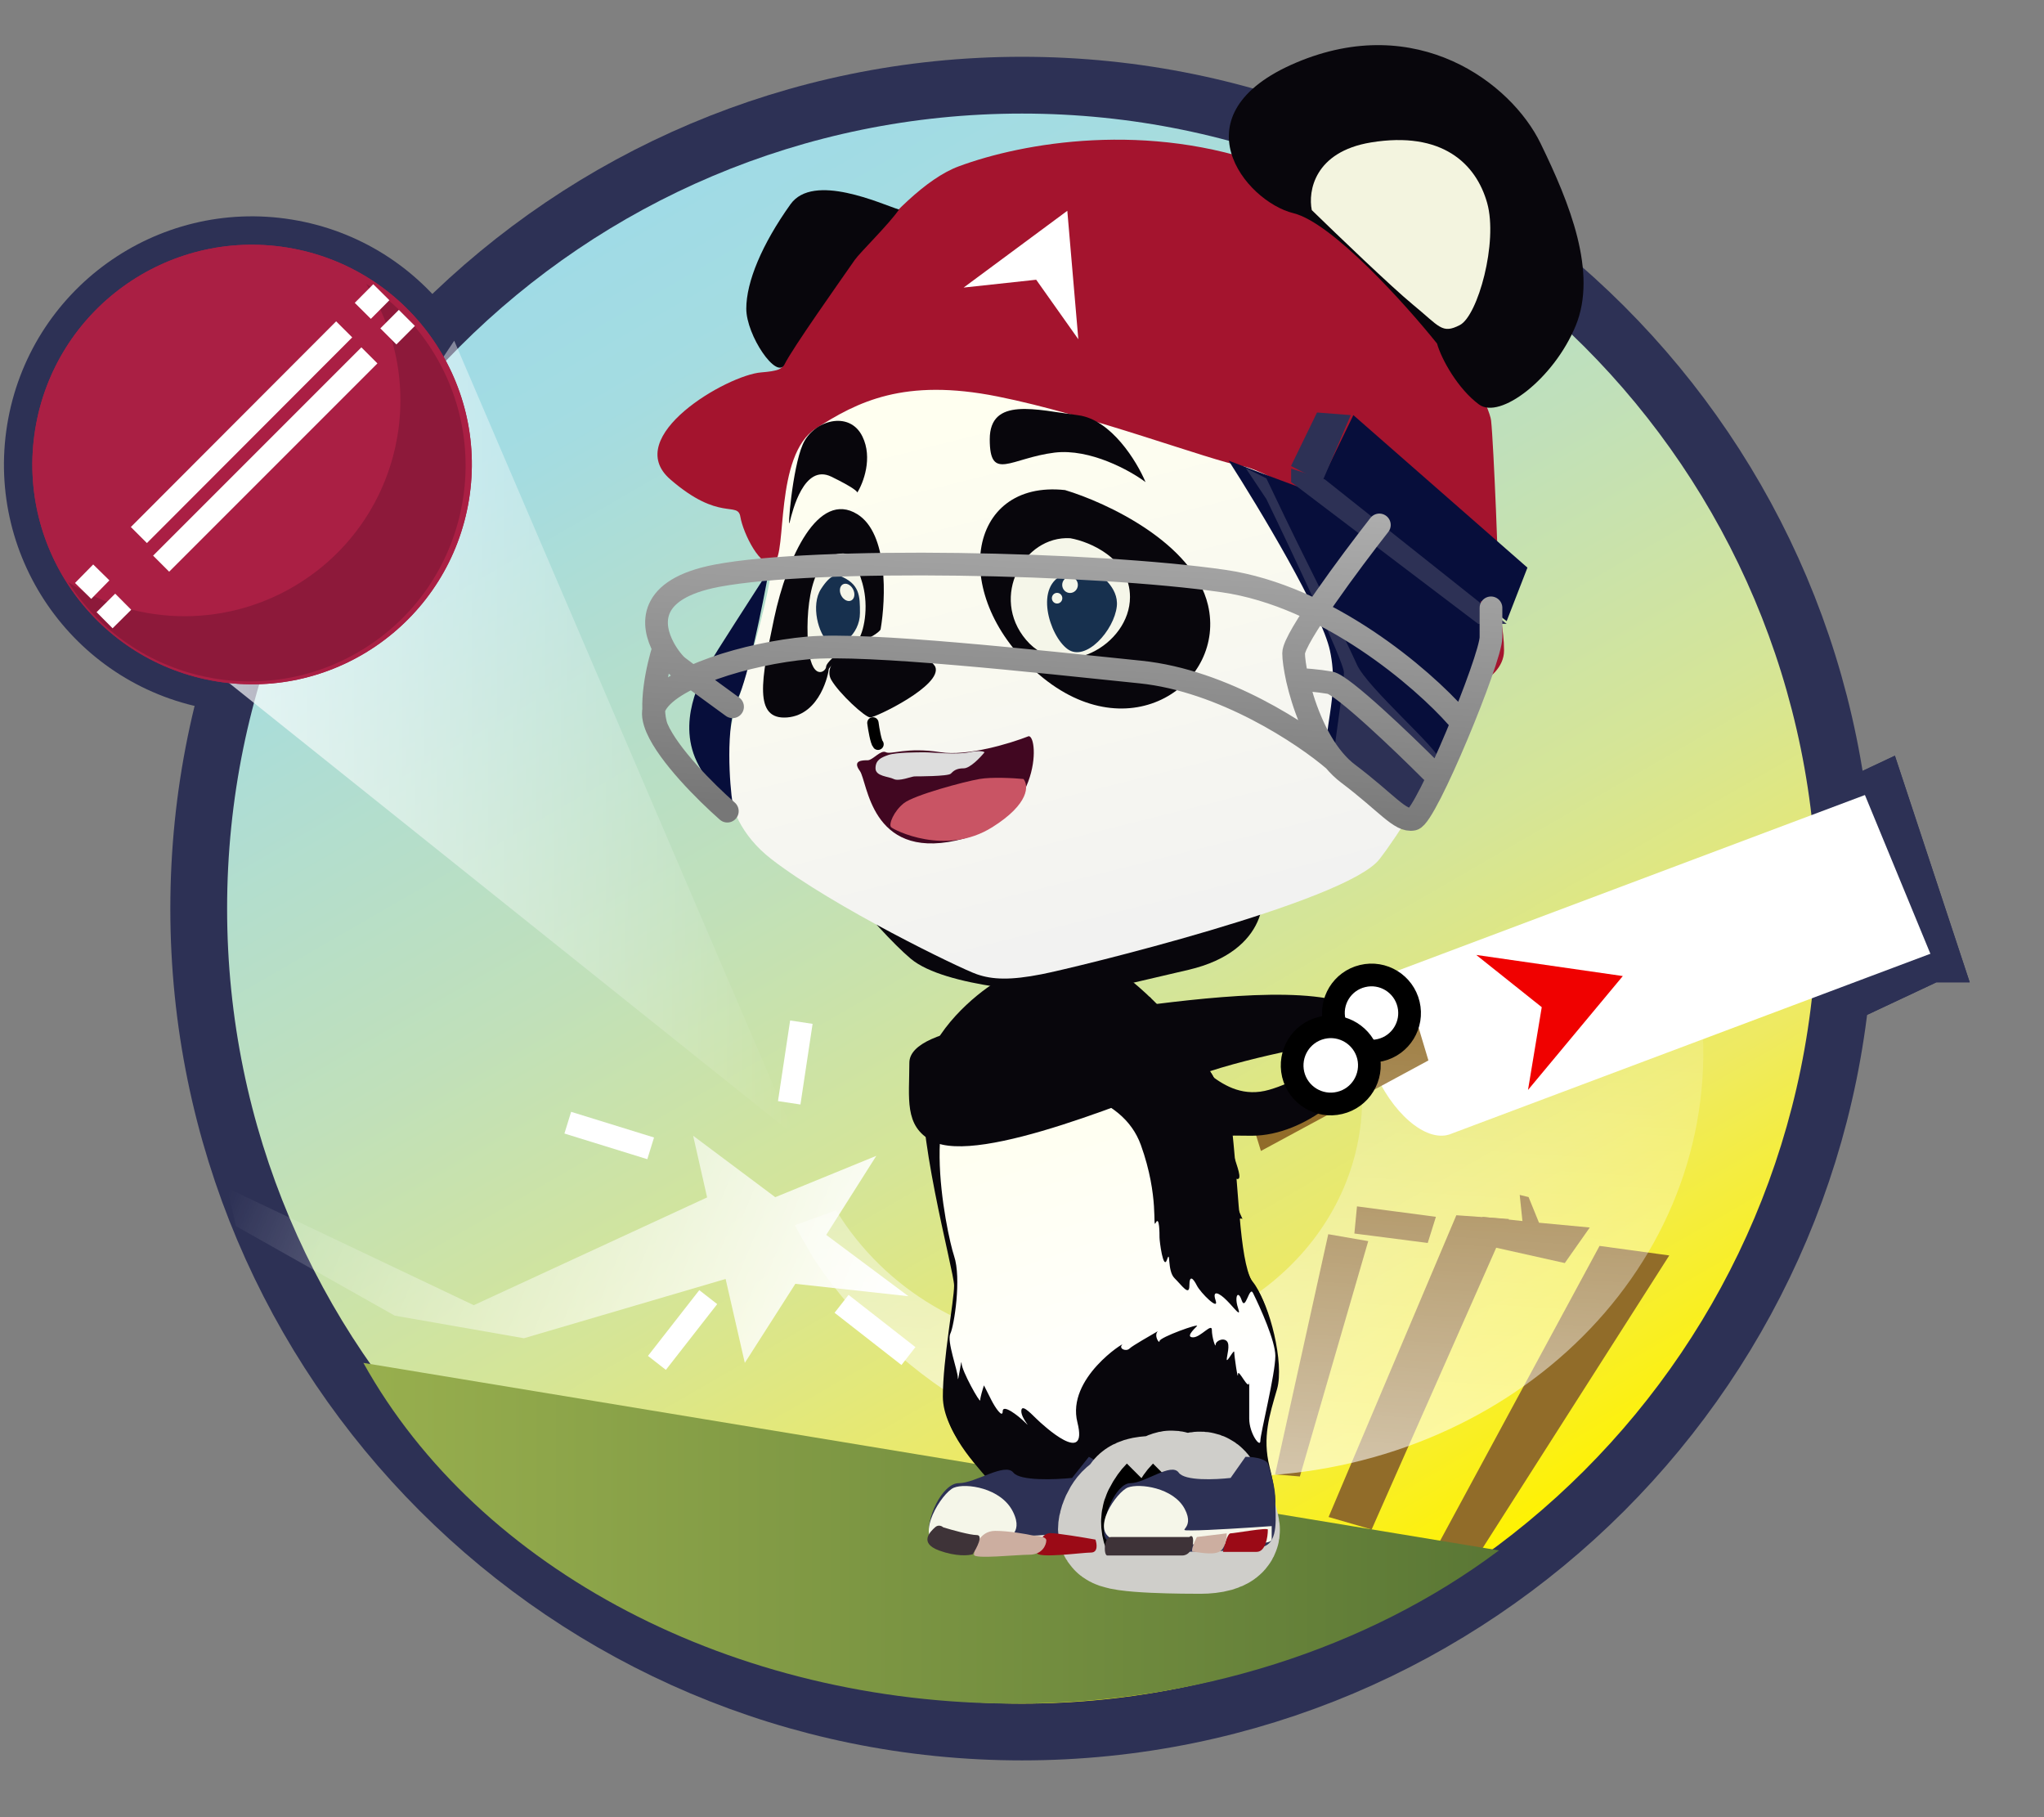 <svg width="18" height="16" viewBox="0 0 18 16" fill="none" xmlns="http://www.w3.org/2000/svg">
<rect x="0" y="0" width="18" height="16" fill="#808080" stroke="none"/>
<path d="M4.13 4.4C4.301 3.345 3.585 2.351 2.53 2.18C1.475 2.009 0.481 2.725 0.31 3.78C0.139 4.835 0.855 5.829 1.91 6C2.965 6.171 3.958 5.455 4.13 4.4Z" stroke="#2D3155" stroke-width="0.5" stroke-miterlimit="10"/>
<path d="M16.997 8.399L13.611 9.989C13.441 10.057 13.201 9.795 13.075 9.411C12.952 9.024 12.982 8.658 13.152 8.591L16.538 7L17 8.399H16.997Z" stroke="#2D3155" stroke-width="0.5" stroke-miterlimit="10"/>
<path d="M16.997 8.399L13.611 9.989C13.441 10.057 13.201 9.795 13.075 9.411C12.952 9.024 12.982 8.658 13.152 8.591L16.538 7L17 8.399H16.997Z" stroke="#2D3155" stroke-width="0.5" stroke-miterlimit="10"/>
<path d="M9 15C12.866 15 16 11.866 16 8C16 4.134 12.866 1 9 1C5.134 1 2 4.134 2 8C2 11.866 5.134 15 9 15Z" stroke="#2D3155" stroke-miterlimit="10"/>
<path d="M9 15C12.866 15 16 11.866 16 8C16 4.134 12.866 1 9 1C5.134 1 2 4.134 2 8C2 11.866 5.134 15 9 15Z" fill="url(#paint0_linear_94_4290)"/>
<path d="M16.996 8.399L12.763 9.989C12.552 10.057 12.252 9.795 12.094 9.411C11.94 9.024 11.978 8.658 12.19 8.591L16.423 7L17 8.399H16.996Z" fill="white"/>
<path d="M12.478 9L11 9.797L11.104 10.134L12.579 9.337L12.478 9ZM11.95 10.622L12.645 10.714L12.573 10.944L11.927 10.861L11.95 10.622ZM13.553 10.766L13.461 10.54L13.383 10.521L13.407 10.751L13.056 10.714L12.996 10.946L13.78 11.121L14 10.808L13.553 10.766ZM11.697 10.867L11.229 12.982L11.447 13L12.049 10.928L11.697 10.867Z" fill="#916C29"/>
<path d="M12.825 10.7L11.7 13.357L12.079 13.467L13.288 10.733L12.825 10.7ZM14.086 10.97L12.673 13.583L13.012 13.7L14.7 11.054L14.086 10.97Z" fill="#916C29"/>
<path d="M8.939 15C10.518 15.002 12.041 14.52 13.2 13.651L3.2 12C4.218 13.828 6.466 15.002 8.942 15H8.939Z" fill="url(#paint1_linear_94_4290)"/>
<path d="M7.276 10.873L7.717 10.177L6.827 10.541L6.104 10L6.227 10.543L4.172 11.492L2 10.46L2.078 10.796L3.476 11.584L4.614 11.783L6.39 11.261L6.559 12L7.004 11.304L8 11.413L7.276 10.873Z" fill="url(#paint2_linear_94_4290)"/>
<path d="M5.73 10.111L5 9.885M7.057 9L6.95 9.71M8 11.94L7.411 11.48M5.785 12L6.237 11.421" stroke="white" stroke-width="0.2" stroke-miterlimit="10"/>
<path d="M11.89 9.03C11.972 9.275 12.007 9.539 11.991 9.807C11.905 11.025 10.743 11.94 9.384 11.848C8.551 11.805 7.793 11.359 7.363 10.657L7 10.788C7.055 10.895 7.117 10.998 7.179 11.102C7.934 12.216 9.181 12.916 10.543 12.99C12.858 13.143 14.848 11.581 14.992 9.501C15.027 8.99 14.946 8.477 14.758 8L11.89 9.034V9.03Z" fill="url(#paint3_linear_94_4290)"/>
<path d="M7 10L2 6L4 3L7 10Z" fill="url(#paint4_linear_94_4290)"/>
<path d="M4.13 4.4C4.301 3.345 3.585 2.351 2.53 2.18C1.475 2.009 0.481 2.725 0.31 3.78C0.139 4.835 0.855 5.829 1.91 6C2.965 6.171 3.958 5.455 4.13 4.4Z" fill="#AA1F44"/>
<path d="M0.732 5.203L0.892 5.04" stroke="white" stroke-width="0.2" stroke-miterlimit="10"/>
<path d="M1.223 4.711L3.031 2.9" stroke="white" stroke-width="0.2" stroke-miterlimit="10" stroke-dasharray="12.79 12.79"/>
<path d="M3.195 2.737L3.358 2.573" stroke="white" stroke-width="0.2" stroke-miterlimit="10"/>
<path d="M0.921 5.461L1.085 5.298" stroke="white" stroke-width="0.2" stroke-miterlimit="10"/>
<path d="M1.419 4.963L3.253 3.129" stroke="white" stroke-width="0.2" stroke-miterlimit="10" stroke-dasharray="12.97 12.97"/>
<path d="M3.42 2.962L3.583 2.799" stroke="white" stroke-width="0.2" stroke-miterlimit="10"/>
<path d="M4.13 4.4C4.301 3.345 3.585 2.351 2.53 2.18C1.475 2.009 0.481 2.725 0.31 3.78C0.139 4.835 0.855 5.829 1.91 6C2.965 6.171 3.958 5.455 4.13 4.4Z" fill="#AA1F44"/>
<path opacity="0.5" d="M3.225 2.5C3.792 3.384 3.535 4.559 2.651 5.125C2.026 5.526 1.225 5.526 0.6 5.125C1.167 6.009 2.342 6.265 3.225 5.699C4.109 5.133 4.366 3.958 3.799 3.074C3.651 2.843 3.456 2.648 3.225 2.5Z" fill="#701431"/>
<path d="M0.732 5.203L0.892 5.04" stroke="white" stroke-width="0.2" stroke-miterlimit="10"/>
<path d="M1.223 4.711L3.031 2.9" stroke="white" stroke-width="0.2" stroke-miterlimit="10" stroke-dasharray="12.79 12.79"/>
<path d="M3.195 2.737L3.358 2.573" stroke="white" stroke-width="0.2" stroke-miterlimit="10"/>
<path d="M0.921 5.461L1.085 5.298" stroke="white" stroke-width="0.2" stroke-miterlimit="10"/>
<path d="M1.419 4.963L3.253 3.129" stroke="white" stroke-width="0.2" stroke-miterlimit="10" stroke-dasharray="12.97 12.97"/>
<path d="M3.42 2.962L3.583 2.799" stroke="white" stroke-width="0.2" stroke-miterlimit="10"/>
<path d="M10.467 8.539C11.18 8.372 11.164 7.85 11.082 7.742L10.399 7.856C9.874 7.971 9.155 8.35 8.837 8.35C8.439 8.35 7.339 7.401 7.187 7.378C7.035 7.355 7.718 8.188 8.021 8.442C8.325 8.696 9.235 8.743 9.424 8.743C9.614 8.743 9.576 8.747 10.467 8.539Z" fill="#08060C"/>
<path d="M12.147 7.566C11.854 7.942 9.448 8.525 9.173 8.578C8.899 8.632 8.739 8.626 8.602 8.578C8.464 8.531 7.344 7.99 6.795 7.566C6.246 7.142 6.406 6.529 6.451 6.341C6.497 6.152 6.795 5.281 6.817 4.81C6.84 4.339 7 3.561 7.412 3.42C7.824 3.279 9.219 3.349 9.654 3.349C10.088 3.349 11.735 4.433 12.01 4.433C12.284 4.433 13.085 5.187 13.108 5.563C13.131 5.94 12.513 7.094 12.147 7.566Z" fill="url(#paint5_linear_94_4290)"/>
<path d="M13.245 5.728C13.245 5.879 13.108 5.98 13.039 6.011C13.07 5.87 13.131 5.573 13.131 5.516C13.131 5.446 12.765 4.951 12.627 4.833C12.49 4.715 12.124 4.551 12.01 4.598C11.896 4.645 11.209 4.15 10.935 4.103C10.66 4.056 9.608 3.655 8.785 3.491C7.961 3.326 7.55 3.538 7.184 3.773C6.818 4.009 6.932 4.88 6.818 4.951C6.703 5.022 6.543 4.692 6.52 4.551C6.497 4.409 6.337 4.598 5.903 4.221C5.468 3.844 6.406 3.302 6.703 3.279C7.001 3.255 6.84 3.208 7.001 2.996C7.161 2.784 7.87 1.677 8.442 1.465C9.013 1.253 10.111 1.064 11.187 1.465C12.261 1.865 13.108 3.491 13.131 3.703C13.154 3.915 13.199 5.069 13.199 5.234C13.199 5.399 13.245 5.54 13.245 5.728Z" fill="#A4142E"/>
<path d="M9.399 1.856L8.486 2.532L9.125 2.463L9.496 2.987L9.399 1.856Z" fill="white"/>
<path d="M11.39 1.877C11.732 1.961 12.376 2.677 12.655 3.025C12.694 3.165 12.84 3.425 13.024 3.561C13.207 3.698 13.683 3.337 13.876 2.868C14.069 2.399 13.824 1.79 13.566 1.261C13.308 0.731 12.478 0.1 11.413 0.552C10.348 1.004 10.963 1.772 11.39 1.877Z" fill="#08060C"/>
<path d="M12.074 1.254C11.574 1.336 11.518 1.685 11.552 1.85C11.77 2.062 12.252 2.525 12.441 2.681C12.678 2.875 12.697 2.944 12.856 2.862C13.014 2.78 13.194 2.132 13.096 1.786C12.998 1.44 12.699 1.152 12.074 1.254Z" fill="#F3F4DF"/>
<path d="M6.961 1.799C7.162 1.516 7.764 1.798 7.917 1.845C7.825 1.978 7.574 2.222 7.527 2.289C7.393 2.482 6.978 3.067 6.909 3.208C6.841 3.349 6.572 2.953 6.572 2.718C6.572 2.482 6.709 2.152 6.961 1.799Z" fill="#08060C"/>
<path d="M11.918 3.655L13.451 4.998L13.268 5.469L11.644 4.221L11.918 3.655Z" fill="#070E3B"/>
<path d="M11.598 3.632L11.895 3.655L11.643 4.244L11.369 4.103L11.598 3.632Z" fill="#2D3155"/>
<path d="M11.712 5.729C11.639 5.389 11.087 4.472 10.82 4.056C11.148 4.182 11.84 4.442 11.987 4.48C12.17 4.527 12.97 5.163 13.016 5.234C13.062 5.305 13.107 5.729 13.107 5.823C13.107 5.917 12.581 7.189 12.467 7.236C12.353 7.283 11.804 6.765 11.712 6.624C11.621 6.482 11.804 6.153 11.712 5.729Z" fill="#070E3B"/>
<path d="M11.471 4.872C11.398 4.727 11.228 4.372 11.152 4.212L10.97 4.121L11.152 4.394C11.38 4.865 11.835 5.829 11.835 5.92C11.835 6.034 11.744 6.603 11.744 6.671C11.744 6.739 12.359 7.195 12.45 7.195C12.541 7.195 12.678 6.785 12.678 6.694C12.678 6.603 12.04 6.056 11.949 5.851C11.858 5.647 11.562 5.055 11.471 4.872Z" fill="#2D3155"/>
<path d="M10.638 5.328C10.509 4.781 9.745 4.425 9.379 4.315C8.51 4.221 8.35 5.257 9.151 5.94C9.951 6.623 10.798 6.011 10.638 5.328Z" fill="#08060C"/>
<path d="M9.951 5.257C9.951 4.918 9.6 4.77 9.425 4.739C9.013 4.715 8.716 5.257 9.036 5.634C9.356 6.011 9.951 5.681 9.951 5.257Z" fill="#F5F6E9"/>
<path d="M9.835 5.338C9.853 5.168 9.675 5.055 9.675 5.055C9.675 5.055 9.597 4.98 9.378 5.055C9.103 5.149 9.24 5.597 9.401 5.715C9.561 5.832 9.812 5.55 9.835 5.338Z" fill="#17304E"/>
<path d="M6.245 5.846C6.3 5.752 6.619 5.257 6.771 5.021C6.718 5.32 6.588 5.964 6.497 6.152C6.383 6.388 6.428 6.929 6.451 7.071C6.474 7.212 6.36 7.118 6.154 6.741C5.948 6.364 6.177 5.964 6.245 5.846Z" fill="#070E3B"/>
<path d="M9.494 3.656C9.786 3.693 10.012 4.064 10.088 4.245C9.951 4.142 9.599 3.948 9.288 3.985C8.899 4.033 8.716 4.245 8.716 3.868C8.716 3.491 9.128 3.609 9.494 3.656Z" fill="#08060C"/>
<path d="M7.595 3.844C7.687 4.032 7.603 4.252 7.549 4.338C7.554 4.33 7.514 4.291 7.321 4.197C7.08 4.08 6.979 4.497 6.955 4.595L6.955 4.597C6.932 4.692 6.977 4.126 7.069 3.914C7.16 3.702 7.481 3.608 7.595 3.844Z" fill="#08060C"/>
<path d="M8.281 6.623C8.519 6.661 8.899 6.545 9.059 6.482C9.15 6.482 9.173 7.236 8.418 7.401C7.664 7.565 7.641 6.882 7.572 6.788C7.503 6.694 7.595 6.694 7.641 6.694C7.686 6.694 7.755 6.6 7.801 6.623C7.847 6.647 7.984 6.576 8.281 6.623Z" fill="#410721"/>
<path d="M8.625 6.859C8.734 6.84 8.93 6.851 9.013 6.859C9.059 6.914 9.068 7.076 8.739 7.283C8.327 7.542 7.87 7.307 7.847 7.283C7.824 7.259 7.87 7.142 7.961 7.071C8.053 7 8.487 6.883 8.625 6.859Z" fill="#C95464"/>
<path d="M8.487 6.765C8.542 6.765 8.632 6.671 8.67 6.624C8.663 6.616 8.625 6.605 8.533 6.624C8.419 6.647 8.213 6.624 8.144 6.624C8.076 6.624 7.893 6.624 7.824 6.647C7.755 6.671 7.71 6.694 7.71 6.765C7.71 6.836 7.824 6.836 7.87 6.859C7.916 6.883 8.03 6.836 8.053 6.836C8.076 6.836 8.35 6.836 8.373 6.812C8.396 6.789 8.419 6.765 8.487 6.765Z" fill="#DDDDDD"/>
<path d="M7.755 5.681C8.048 5.681 8.198 5.807 8.236 5.87C8.304 6.034 7.71 6.317 7.664 6.317C7.618 6.317 7.389 6.105 7.321 5.987C7.252 5.87 7.389 5.681 7.755 5.681Z" fill="#08060C"/>
<path d="M7.687 6.365C7.694 6.42 7.714 6.534 7.732 6.553" stroke="black" stroke-width="0.1" stroke-linecap="round"/>
<ellipse cx="0.069" cy="0.071" rx="0.069" ry="0.071" transform="matrix(-1 0 0 1 9.492 5.079)" fill="#F5F6E9"/>
<ellipse cx="0.046" cy="0.047" rx="0.046" ry="0.047" transform="matrix(-1 0 0 1 9.355 5.22)" fill="#F5F6E9"/>
<path d="M7.549 4.527C7.824 4.696 7.801 5.273 7.755 5.54C7.751 5.563 7.641 5.634 7.595 5.634C7.549 5.634 7.298 5.869 7.298 5.893C7.298 5.916 7.229 6.293 6.932 6.317C6.634 6.34 6.703 5.987 6.817 5.445C6.932 4.904 7.206 4.315 7.549 4.527Z" fill="#08060C"/>
<path d="M7.618 5.257C7.6 5.088 7.519 4.935 7.481 4.88C7.161 4.81 7.092 5.304 7.115 5.658C7.138 6.011 7.275 5.917 7.275 5.87C7.275 5.823 7.481 5.658 7.527 5.658C7.572 5.658 7.641 5.469 7.618 5.257Z" fill="#F5F6E9"/>
<path d="M7.573 5.398C7.573 5.247 7.573 5.139 7.39 5.068C7.367 5.068 7.321 5.045 7.23 5.186C7.138 5.327 7.207 5.587 7.298 5.657C7.39 5.728 7.573 5.587 7.573 5.398Z" fill="#17304E"/>
<ellipse cx="0.059" cy="0.08" rx="0.059" ry="0.08" transform="matrix(-0.866 0.5 0.478 0.878 7.473 5.116)" fill="#F5F6E9"/>
<path d="M13.017 5.493H13.268L11.667 4.221L11.37 4.126V4.244L13.017 5.493Z" fill="#2D3155"/>
<path d="M12.833 6.318C12.528 5.972 11.689 5.248 10.774 5.116C9.631 4.951 7.183 4.904 6.314 5.069C5.697 5.186 5.737 5.505 5.845 5.705M6.451 6.223C6.322 6.129 6.044 5.927 5.971 5.87C5.944 5.849 5.889 5.787 5.845 5.705M12.147 4.622C11.895 4.944 11.392 5.62 11.392 5.752C11.392 5.798 11.403 5.881 11.425 5.981M13.13 5.352C13.13 5.375 13.13 5.46 13.13 5.611C13.13 5.799 12.559 7.189 12.444 7.213C12.33 7.236 12.215 7.071 11.872 6.812C11.828 6.779 11.787 6.739 11.749 6.694M12.604 6.789C12.353 6.537 11.822 6.03 11.712 6.011C11.602 5.992 11.475 5.983 11.425 5.981M11.425 5.981C11.474 6.195 11.577 6.492 11.749 6.694M11.749 6.694C11.485 6.467 10.774 5.992 10.042 5.917C9.127 5.823 7.641 5.658 7.115 5.705C6.588 5.752 5.879 5.964 5.765 6.223C5.743 6.273 5.754 6.338 5.786 6.412M6.405 7.142C6.214 6.974 5.889 6.649 5.786 6.412M5.845 5.705C5.794 5.862 5.711 6.223 5.786 6.412" stroke="url(#paint6_linear_94_4290)" stroke-width="0.2" stroke-linecap="round"/>
<path d="M10.836 9.92C10.783 9.425 10.244 8.867 9.981 8.65H8.764C8.588 8.758 8.217 9.067 8.139 9.431C8.04 9.887 8.402 11.189 8.402 11.319C8.402 11.45 8.303 11.971 8.303 12.296C8.303 12.622 8.665 12.947 8.698 13.012C8.731 13.078 8.566 13.045 8.402 13.175C8.237 13.305 8.5 13.403 8.665 13.403C8.829 13.403 9.553 13.501 9.619 13.501C9.685 13.501 9.717 13.305 9.717 13.208C9.717 13.11 9.652 12.817 9.685 12.915C9.717 13.012 9.981 13.143 10.046 13.175C10.112 13.208 9.783 13.468 9.816 13.533C9.849 13.598 10.869 13.468 11.066 13.468C11.263 13.468 11.23 13.143 11.165 12.882C11.099 12.622 11.165 12.426 11.23 12.198C11.296 11.971 11.165 11.45 11.033 11.287C10.902 11.124 10.902 10.538 10.836 9.92Z" fill="#08060C"/>
<path d="M10.851 9.952C10.799 9.457 10.259 8.9 9.996 8.683H8.779C8.604 8.791 8.233 9.099 8.154 9.464C8.055 9.92 8.417 11.222 8.417 11.352C8.417 11.482 8.319 12.003 8.319 12.329C8.319 12.654 8.68 12.98 8.713 13.045C8.746 13.11 8.582 13.078 8.417 13.208C8.253 13.338 8.516 13.436 8.68 13.436C8.845 13.436 9.569 13.534 9.634 13.534C9.7 13.534 9.733 13.338 9.733 13.241C9.733 13.143 9.667 12.85 9.7 12.947C9.733 13.045 9.996 13.175 10.062 13.208C10.128 13.241 9.799 13.501 9.832 13.566C9.865 13.631 10.884 13.501 11.082 13.501C11.279 13.501 11.246 13.175 11.18 12.915C11.115 12.654 11.18 12.459 11.246 12.231C11.312 12.003 11.18 11.482 11.049 11.32C10.917 11.157 10.917 10.571 10.851 9.952Z" fill="#08060C"/>
<path d="M9.81 13.384C9.81 13.273 9.736 13.028 9.699 12.92C9.687 12.883 9.62 12.843 9.589 12.827L9.441 13.013C9.293 13.028 8.983 13.041 8.924 12.966C8.85 12.874 8.591 13.059 8.443 13.059C8.296 13.059 8.148 13.384 8.185 13.523C8.222 13.663 8.702 13.663 8.85 13.663C8.998 13.663 9.626 13.663 9.773 13.616C9.921 13.57 9.81 13.523 9.81 13.384Z" fill="#2D3155"/>
<path d="M8.991 13.524C9.13 13.524 9.536 13.496 9.721 13.482V13.609C9.721 13.652 9.617 13.652 9.513 13.652C9.408 13.652 8.469 13.694 8.261 13.609C8.052 13.524 8.296 13.141 8.4 13.099C8.504 13.056 8.817 13.099 8.921 13.312C9.026 13.524 8.817 13.524 8.991 13.524Z" fill="#F5F6E9"/>
<path d="M10.672 13.24C10.724 13.266 10.759 13.403 10.771 13.468C10.779 13.511 10.672 13.533 10.573 13.533C10.475 13.533 9.817 13.533 9.817 13.468C9.817 13.403 9.882 13.273 9.948 13.273C10.014 13.273 9.981 13.208 10.014 13.175C10.047 13.143 10.146 13.143 10.178 13.143H10.178C10.211 13.143 10.211 13.143 10.277 13.11C10.343 13.078 10.31 13.11 10.376 13.11C10.442 13.11 10.442 13.143 10.54 13.11C10.639 13.078 10.606 13.208 10.672 13.24Z" fill="#CFCECA" stroke="#CFCECA"/>
<path d="M10.507 13.24C10.496 13.251 10.468 13.286 10.441 13.338C10.415 13.39 10.431 13.446 10.441 13.468" stroke="black"/>
<path d="M10.277 13.24C10.266 13.251 10.237 13.286 10.211 13.338C10.185 13.39 10.2 13.446 10.211 13.468" stroke="black"/>
<path d="M11.231 11.938C11.231 11.808 11.099 11.515 11.034 11.384C11.002 11.319 10.968 11.547 10.935 11.45C10.902 11.352 10.869 11.417 10.902 11.515C10.935 11.612 10.869 11.515 10.803 11.45C10.738 11.384 10.672 11.352 10.705 11.45C10.738 11.547 10.573 11.384 10.54 11.319C10.507 11.254 10.474 11.222 10.474 11.319C10.474 11.417 10.409 11.319 10.343 11.254C10.277 11.189 10.31 10.994 10.277 11.091C10.244 11.189 10.211 10.929 10.211 10.896C10.211 10.864 10.211 10.701 10.178 10.766C10.146 10.831 10.211 10.538 10.047 10.082C9.882 9.626 9.29 9.529 8.665 9.496C8.04 9.464 8.336 10.864 8.402 11.059C8.468 11.254 8.402 11.677 8.369 11.742C8.336 11.808 8.435 12.068 8.435 12.133C8.435 12.198 8.468 11.938 8.468 12.003C8.468 12.068 8.632 12.361 8.632 12.329C8.632 12.303 8.654 12.231 8.665 12.198L8.731 12.329C8.764 12.394 8.83 12.491 8.83 12.426C8.83 12.361 8.961 12.459 9.027 12.524C9.093 12.589 8.994 12.491 8.994 12.426C8.994 12.361 9.06 12.426 9.126 12.491C9.192 12.556 9.586 12.915 9.488 12.524C9.389 12.133 9.915 11.808 9.882 11.84C9.849 11.873 9.915 11.905 9.948 11.873C9.972 11.849 10.133 11.758 10.196 11.721C10.158 11.76 10.211 11.837 10.211 11.808C10.211 11.775 10.573 11.645 10.54 11.677C10.507 11.71 10.441 11.775 10.507 11.775C10.573 11.775 10.672 11.645 10.672 11.71C10.672 11.775 10.705 11.873 10.705 11.84C10.705 11.808 10.77 11.775 10.803 11.808C10.836 11.84 10.803 11.938 10.803 11.97C10.803 12.003 10.869 11.873 10.869 11.905C10.869 11.938 10.902 12.166 10.902 12.101C10.902 12.036 11.001 12.263 11.001 12.166V12.491C11.001 12.621 11.099 12.752 11.099 12.687C11.099 12.621 11.231 12.101 11.231 11.938Z" fill="url(#paint7_linear_94_4290)"/>
<path d="M10.942 11.156C10.942 11.234 10.899 11.08 10.877 10.993L10.712 10.928L10.745 10.407L10.449 9.561C10.263 9.279 9.896 8.714 9.923 8.714C9.956 8.714 10.087 8.779 10.12 8.779C10.153 8.779 10.153 8.91 10.219 8.91C10.284 8.91 10.317 9.072 10.383 9.105C10.449 9.138 10.581 9.268 10.515 9.268C10.449 9.268 10.515 9.333 10.613 9.398C10.712 9.463 10.745 9.626 10.613 9.528C10.482 9.431 10.745 9.724 10.778 9.789L10.778 9.789C10.811 9.854 10.909 10.049 10.844 9.984C10.778 9.919 10.844 10.114 10.877 10.212C10.909 10.31 10.942 10.407 10.877 10.375C10.811 10.342 10.877 10.472 10.877 10.537C10.877 10.59 10.921 10.689 10.942 10.733C10.921 10.722 10.883 10.726 10.909 10.831C10.942 10.961 10.942 11.058 10.942 11.156Z" fill="#08060C"/>
<path d="M11.231 13.213C11.231 13.101 11.2 13 11.167 12.891C11.156 12.854 11.071 12.827 10.968 12.827L10.837 13.013C10.706 13.028 10.432 13.041 10.38 12.966C10.314 12.874 10.085 13.059 9.955 13.059C9.824 13.059 9.693 13.384 9.726 13.523C9.759 13.663 10.184 13.663 10.314 13.663C10.445 13.663 11.001 13.663 11.131 13.616C11.262 13.57 11.231 13.352 11.231 13.213Z" fill="#2D3155"/>
<path d="M10.499 13.475C10.633 13.475 11.021 13.45 11.199 13.437V13.551C11.199 13.589 11.099 13.589 10.999 13.589C10.899 13.589 10 13.627 9.8 13.551C9.6 13.475 9.833 13.135 9.933 13.097C10.033 13.059 10.333 13.097 10.433 13.286C10.533 13.475 10.333 13.475 10.499 13.475Z" fill="#F5F6E9"/>
<path d="M11.066 13.664C11.145 13.664 11.165 13.533 11.165 13.468C11.166 13.447 10.869 13.501 10.836 13.501C10.81 13.501 10.781 13.609 10.77 13.664H11.066Z" fill="#9B0A16"/>
<path d="M10.737 13.663C10.79 13.637 10.803 13.544 10.803 13.501L10.54 13.533C10.518 13.576 10.48 13.663 10.507 13.663C10.54 13.663 10.671 13.696 10.737 13.663Z" fill="#CCAEA0"/>
<path d="M10.507 13.566C10.507 13.514 10.485 13.522 10.474 13.533L9.784 13.533C9.718 13.533 9.718 13.696 9.751 13.696H10.409C10.474 13.696 10.507 13.631 10.507 13.566Z" fill="#3E3338"/>
<path d="M9.607 13.67C9.671 13.67 9.66 13.594 9.647 13.556C9.541 13.537 9.313 13.499 9.25 13.499C9.17 13.499 9.13 13.613 9.13 13.67C9.13 13.726 9.528 13.67 9.607 13.67Z" fill="#9B0A16"/>
<path d="M9.214 13.563C9.214 13.53 9.139 13.521 9.102 13.521C9.039 13.507 8.884 13.479 8.764 13.479C8.614 13.479 8.577 13.647 8.577 13.689C8.577 13.73 8.952 13.689 9.064 13.689C9.177 13.689 9.214 13.605 9.214 13.563Z" fill="#CCAEA0"/>
<path d="M8.27 13.652C8.086 13.584 8.197 13.482 8.234 13.448C8.263 13.421 8.295 13.437 8.307 13.448C8.381 13.471 8.543 13.516 8.602 13.516C8.661 13.516 8.602 13.629 8.566 13.685C8.529 13.697 8.418 13.706 8.27 13.652Z" fill="#3E3338"/>
<path d="M9.729 8.899C9.206 8.966 8.008 9.01 8.008 9.358C8.008 9.671 7.96 9.914 8.207 10.046C8.622 10.269 10.074 9.636 10.535 9.472C11.111 9.268 11.734 9.199 11.992 9.085C12.199 8.994 11.97 8.859 11.787 8.812C11.268 8.677 10.252 8.832 9.729 8.899Z" fill="#08060C"/>
<path d="M12.156 9.246C12.336 9.203 12.447 9.022 12.404 8.842C12.361 8.662 12.18 8.55 11.999 8.594C11.819 8.637 11.708 8.818 11.752 8.998C11.795 9.178 11.976 9.289 12.156 9.246Z" fill="white"/>
<path d="M12.156 9.246C12.336 9.203 12.447 9.022 12.404 8.842C12.361 8.662 12.18 8.55 11.999 8.594C11.819 8.637 11.708 8.818 11.752 8.998C11.795 9.178 11.976 9.289 12.156 9.246Z" stroke="black" stroke-width="0.2" stroke-miterlimit="10" stroke-linecap="round" stroke-linejoin="round"/>
<path d="M11.023 10C10.635 10 9.909 9.983 10.009 9.632C10.057 9.463 10.208 9.374 10.362 9.3C10.516 9.226 10.737 9.724 11.178 9.595C11.618 9.466 11.596 9.245 11.795 9.061C11.993 8.876 12.015 9.153 11.993 9.355C11.971 9.558 11.508 10 11.023 10Z" fill="#08060C"/>
<path d="M11.798 9.711C11.981 9.668 12.093 9.484 12.05 9.301C12.006 9.119 11.822 9.006 11.64 9.05C11.457 9.094 11.345 9.277 11.388 9.46C11.432 9.643 11.616 9.755 11.798 9.711Z" fill="white"/>
<path d="M11.798 9.711C11.981 9.668 12.093 9.484 12.05 9.301C12.006 9.119 11.822 9.006 11.64 9.05C11.457 9.094 11.345 9.277 11.388 9.46C11.432 9.643 11.616 9.755 11.798 9.711Z" stroke="black" stroke-width="0.2" stroke-miterlimit="10" stroke-linecap="round" stroke-linejoin="round"/>
<path d="M14.291 8.594L13 8.408L13.577 8.868L13.456 9.597L14.291 8.594Z" fill="#F00100"/>
<defs>
<linearGradient id="paint0_linear_94_4290" x1="5.499" y1="1.937" x2="12.501" y2="14.063" gradientUnits="userSpaceOnUse">
<stop stop-color="#A0DBE6"/>
<stop offset="0.1" stop-color="#A4DCE1"/>
<stop offset="0.2" stop-color="#AFDDD3"/>
<stop offset="0.4" stop-color="#C0E0BA"/>
<stop offset="0.6" stop-color="#D5E597"/>
<stop offset="0.8" stop-color="#EEEA62"/>
<stop offset="1" stop-color="#FFF200"/>
</linearGradient>
<linearGradient id="paint1_linear_94_4290" x1="3.2" y1="13.5" x2="13.2" y2="13.5" gradientUnits="userSpaceOnUse">
<stop stop-color="#98AF4E"/>
<stop offset="1" stop-color="#5A7735"/>
</linearGradient>
<linearGradient id="paint2_linear_94_4290" x1="2.187" y1="10.053" x2="7.659" y2="12.296" gradientUnits="userSpaceOnUse">
<stop stop-color="white" stop-opacity="0"/>
<stop offset="1" stop-color="white"/>
</linearGradient>
<linearGradient id="paint3_linear_94_4290" x1="11.159" y1="7.764" x2="10.765" y2="13.758" gradientUnits="userSpaceOnUse">
<stop stop-color="white" stop-opacity="0"/>
<stop offset="1" stop-color="white" stop-opacity="0.7"/>
</linearGradient>
<linearGradient id="paint4_linear_94_4290" x1="2" y1="6.5" x2="7" y2="6.5" gradientUnits="userSpaceOnUse">
<stop stop-color="white" stop-opacity="0.7"/>
<stop offset="1" stop-color="white" stop-opacity="0"/>
</linearGradient>
<linearGradient id="paint5_linear_94_4290" x1="9.751" y1="8.616" x2="8.509" y2="3.666" gradientUnits="userSpaceOnUse">
<stop stop-color="#F1F1F1"/>
<stop offset="1" stop-color="#FFFFF0"/>
</linearGradient>
<linearGradient id="paint6_linear_94_4290" x1="8.852" y1="2.505" x2="8.579" y2="7.196" gradientUnits="userSpaceOnUse">
<stop stop-color="#CFCFCF"/>
<stop offset="1" stop-color="#777777"/>
</linearGradient>
<linearGradient id="paint7_linear_94_4290" x1="9.753" y1="12.704" x2="8.765" y2="9.851" gradientUnits="userSpaceOnUse">
<stop stop-color="white"/>
<stop offset="1" stop-color="#FFFFF0"/>
</linearGradient>
</defs>
</svg>
